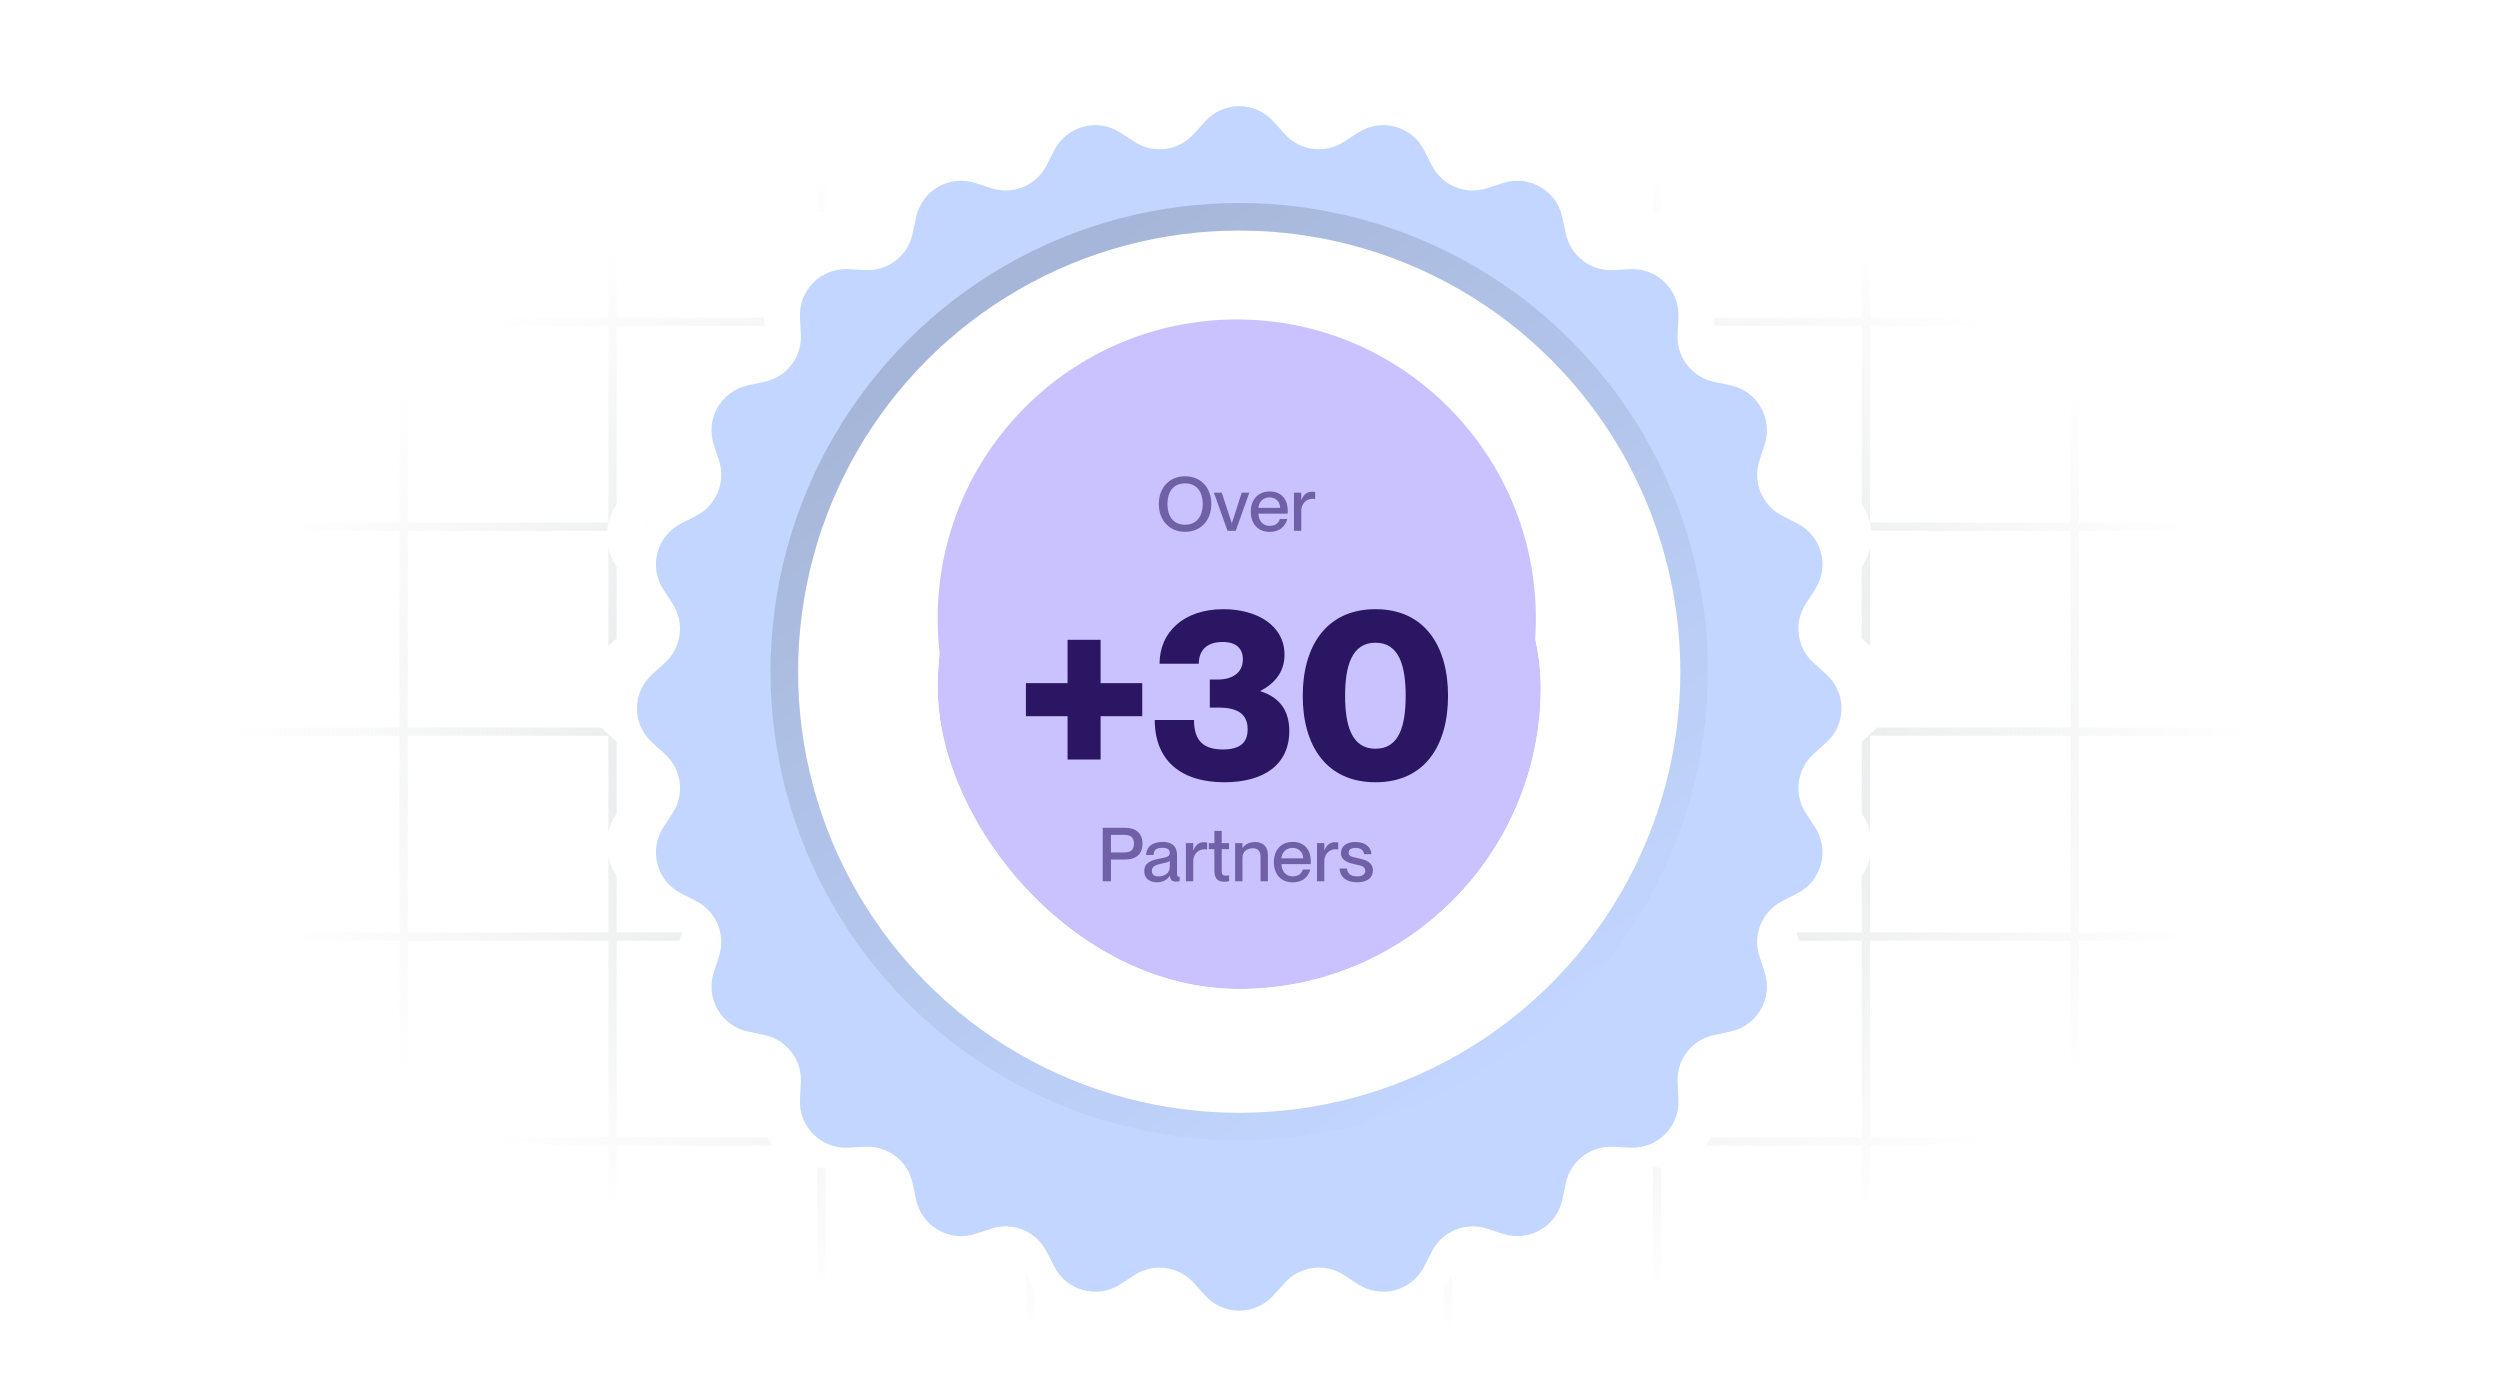 <svg width="535" height="296" viewBox="0 0 535 296" fill="none" xmlns="http://www.w3.org/2000/svg">
<path d="M-3.032 68.857V25H41.672M-3.032 68.857V112.715M-3.032 68.857H41.672M-3.032 112.715V156.572M-3.032 112.715H41.672M-3.032 156.572V200.429M-3.032 156.572H41.672M-3.032 200.429V244.287M-3.032 200.429H41.672M-3.032 244.287V288.144H41.672M-3.032 244.287H41.672M41.672 25V68.857M41.672 25H86.376M41.672 68.857V112.715M41.672 68.857H86.376M41.672 112.715V156.572M41.672 112.715H86.376M41.672 156.572V200.429M41.672 156.572H86.376M41.672 200.429V244.287M41.672 200.429H86.376M41.672 244.287V288.144M41.672 244.287H86.376M41.672 288.144H86.376M86.376 25V68.857M86.376 25H131.08M86.376 68.857V112.715M86.376 68.857H131.08M86.376 112.715V156.572M86.376 112.715H131.08M86.376 156.572V200.429M86.376 156.572H131.08M86.376 200.429V244.287M86.376 200.429H131.08M86.376 244.287V288.144M86.376 244.287H131.08M86.376 288.144H131.08M131.08 25V68.857M131.08 25H175.784M131.08 68.857V112.715M131.08 68.857H175.784M131.08 112.715V156.572M131.08 112.715H175.784M131.08 156.572V200.429M131.08 156.572H175.784M131.08 200.429V244.287M131.08 200.429H175.784M131.08 244.287V288.144M131.08 244.287H175.784M131.08 288.144H175.784M175.784 25V68.857M175.784 25H220.488M175.784 68.857V112.715M175.784 68.857H220.488M175.784 112.715V156.572M175.784 112.715H220.488M175.784 156.572V200.429M175.784 156.572H220.488M175.784 200.429V244.287M175.784 200.429H220.488M175.784 244.287V288.144M175.784 244.287H220.488M175.784 288.144H220.488M220.488 25V68.857M220.488 25H265.192M220.488 68.857V112.715M220.488 68.857H265.192M220.488 112.715V156.572M220.488 112.715H265.192M220.488 156.572V200.429M220.488 156.572H265.192M220.488 200.429V244.287M220.488 200.429H265.192M220.488 244.287V288.144M220.488 244.287H265.192M220.488 288.144H265.192M265.192 25V68.857M265.192 25H309.896M265.192 68.857V112.715M265.192 68.857H309.896M265.192 112.715V156.572M265.192 112.715H309.896M265.192 156.572V200.429M265.192 156.572H309.896M265.192 200.429V244.287M265.192 200.429H309.896M265.192 244.287V288.144M265.192 244.287H309.896M265.192 288.144H309.896M309.896 25V68.857M309.896 25H354.6M309.896 68.857V112.715M309.896 68.857H354.6M309.896 112.715V156.572M309.896 112.715H354.6M309.896 156.572V200.429M309.896 156.572H354.6M309.896 200.429V244.287M309.896 200.429H354.6M309.896 244.287V288.144M309.896 244.287H354.6M309.896 288.144H354.6M354.6 25V68.857M354.6 25H399.304M354.6 68.857V112.715M354.6 68.857H399.304M354.6 112.715V156.572M354.6 112.715H399.304M354.6 156.572V200.429M354.6 156.572H399.304M354.6 200.429V244.287M354.6 200.429H399.304M354.6 244.287V288.144M354.6 244.287H399.304M354.6 288.144H399.304M399.304 25V68.857M399.304 25H444.008M399.304 68.857V112.715M399.304 68.857H444.008M399.304 112.715V156.572M399.304 112.715H444.008M399.304 156.572V200.429M399.304 156.572H444.008M399.304 200.429V244.287M399.304 200.429H444.008M399.304 244.287V288.144M399.304 244.287H444.008M399.304 288.144H444.008M444.008 25V68.857M444.008 25H488.712M444.008 68.857V112.715M444.008 68.857H488.712M444.008 112.715V156.572M444.008 112.715H488.712M444.008 156.572V200.429M444.008 156.572H488.712M444.008 200.429V244.287M444.008 200.429H488.712M444.008 244.287V288.144M444.008 244.287H488.712M444.008 288.144H488.712M488.712 25V68.857M488.712 25H533.416V68.857M488.712 68.857V112.715M488.712 68.857H533.416M488.712 112.715V156.572M488.712 112.715H533.416M488.712 156.572V200.429M488.712 156.572H533.416M488.712 200.429V244.287M488.712 200.429H533.416M488.712 244.287V288.144M488.712 244.287H533.416M488.712 288.144H533.416V244.287M533.416 68.857V112.715M533.416 112.715V156.572M533.416 156.572V200.429M533.416 200.429V244.287" stroke="url(#paint0_radial_1598_18586)" stroke-width="1.778"/>
<g filter="url(#filter0_d_1598_18586)">
<path d="M262.269 13.245C263.832 11.51 266.552 11.51 268.115 13.245L278.306 24.56C279.601 25.997 281.748 26.28 283.371 25.227L296.143 16.935C298.101 15.664 300.729 16.368 301.789 18.448L308.705 32.015C309.583 33.738 311.584 34.567 313.424 33.97L327.907 29.266C330.128 28.545 332.484 29.906 332.97 32.189L336.138 47.084C336.541 48.976 338.259 50.294 340.191 50.193L355.398 49.399C357.729 49.277 359.653 51.201 359.531 53.532L358.737 68.739C358.636 70.671 359.954 72.389 361.846 72.792L376.741 75.96C379.024 76.446 380.385 78.802 379.664 81.023L374.96 95.506C374.363 97.346 375.192 99.347 376.915 100.225L390.482 107.141C392.562 108.201 393.266 110.829 391.995 112.787L383.703 125.559C382.65 127.182 382.933 129.329 384.37 130.624L395.685 140.815C397.42 142.378 397.42 145.098 395.685 146.661L384.37 156.852C382.933 158.146 382.65 160.294 383.703 161.916L391.995 174.689C393.266 176.647 392.562 179.275 390.482 180.335L376.915 187.251C375.192 188.129 374.363 190.13 374.96 191.97L379.664 206.453C380.385 208.674 379.024 211.03 376.741 211.516L361.846 214.684C359.954 215.086 358.636 216.805 358.737 218.737L359.531 233.944C359.653 236.275 357.729 238.199 355.398 238.077L340.191 237.282C338.259 237.181 336.541 238.5 336.138 240.392L332.97 255.287C332.484 257.57 330.128 258.931 327.907 258.209L313.424 253.506C311.584 252.909 309.583 253.737 308.705 255.461L301.789 269.028C300.729 271.108 298.101 271.812 296.143 270.541L283.371 262.249C281.748 261.196 279.601 261.479 278.306 262.916L268.115 274.231C266.552 275.966 263.832 275.966 262.269 274.231L252.078 262.916C250.784 261.479 248.636 261.196 247.014 262.249L234.241 270.541C232.283 271.812 229.655 271.108 228.595 269.028L221.68 255.461C220.801 253.737 218.8 252.909 216.96 253.506L202.477 258.209C200.256 258.931 197.9 257.57 197.415 255.287L194.246 240.392C193.844 238.5 192.125 237.181 190.194 237.282L174.986 238.077C172.655 238.199 170.731 236.275 170.853 233.944L171.648 218.737C171.749 216.805 170.43 215.086 168.538 214.684L153.643 211.516C151.36 211.03 150 208.674 150.721 206.453L155.424 191.97C156.021 190.13 155.193 188.129 153.469 187.251L139.902 180.335C137.822 179.275 137.118 176.647 138.389 174.689L146.681 161.916C147.734 160.294 147.451 158.146 146.014 156.852L134.699 146.661C132.965 145.098 132.965 142.378 134.699 140.815L146.014 130.624C147.451 129.329 147.734 127.182 146.681 125.559L138.389 112.787C137.118 110.829 137.822 108.201 139.902 107.141L153.469 100.225C155.193 99.347 156.021 97.346 155.424 95.506L150.721 81.023C150 78.802 151.36 76.446 153.643 75.96L168.538 72.792C170.43 72.389 171.749 70.671 171.648 68.739L170.853 53.532C170.731 51.201 172.655 49.277 174.986 49.399L190.194 50.193C192.125 50.294 193.844 48.976 194.246 47.084L197.415 32.189C197.9 29.906 200.256 28.545 202.477 29.266L216.96 33.97C218.8 34.567 220.801 33.738 221.68 32.015L228.595 18.448C229.655 16.368 232.283 15.664 234.241 16.935L247.014 25.227C248.636 26.28 250.784 25.997 252.078 24.56L262.269 13.245Z" fill="white"/>
<path d="M271.038 10.613C267.913 7.143 262.471 7.143 259.347 10.613L249.155 21.927L236.383 13.636C232.467 11.093 227.211 12.502 225.09 16.662L218.175 30.229L203.692 25.525C199.251 24.083 194.539 26.804 193.567 31.371L190.399 46.265L175.192 45.471C170.529 45.227 166.681 49.075 166.925 53.737L167.72 68.945L152.825 72.113C148.258 73.084 145.537 77.797 146.979 82.237L151.683 96.721L138.116 103.636C133.956 105.757 132.548 111.013 135.09 114.929L143.382 127.701L132.067 137.892L134.699 140.815L132.067 137.892C128.597 141.017 128.597 146.459 132.067 149.583L143.382 159.775L135.09 172.547C132.548 176.463 133.956 181.719 138.116 183.84L151.683 190.755L146.979 205.238C145.537 209.679 148.258 214.391 152.825 215.363L167.72 218.531L166.925 233.738C166.681 238.401 170.529 242.249 175.192 242.005L190.399 241.211L193.567 256.105C194.539 260.672 199.251 263.393 203.692 261.951L202.477 258.209L203.692 261.951L218.175 257.247L225.09 270.814C227.211 274.974 232.467 276.382 236.383 273.84L249.155 265.548L259.347 276.863C262.471 280.333 267.913 280.333 271.038 276.863L281.229 265.548L294.001 273.84C297.918 276.382 303.173 274.974 305.294 270.814L312.209 257.247L326.693 261.951C331.133 263.393 335.846 260.672 336.817 256.105L339.986 241.211L355.193 242.005C359.855 242.249 363.703 238.401 363.459 233.738L362.665 218.531L377.559 215.363C382.126 214.391 384.847 209.679 383.405 205.238L378.701 190.755L392.268 183.84C396.428 181.719 397.837 176.463 395.294 172.547L387.003 159.775L398.318 149.583C401.787 146.459 401.787 141.017 398.318 137.892L387.003 127.701L395.294 114.929C397.837 111.013 396.428 105.757 392.268 103.636L378.701 96.721L383.405 82.238C384.847 77.797 382.126 73.084 377.559 72.113L362.665 68.945L363.459 53.737C363.703 49.075 359.855 45.227 355.193 45.471L339.985 46.265L336.817 31.371C335.846 26.804 331.133 24.083 326.693 25.525L312.209 30.229L305.294 16.662C303.173 12.502 297.917 11.093 294.001 13.636L281.229 21.927L271.038 10.613Z" stroke="white" stroke-width="7.867"/>
</g>
<g filter="url(#filter1_i_1598_18586)">
<path d="M257.885 18.113C261.791 13.776 268.593 13.776 272.499 18.113L274.935 20.817C278.171 24.41 283.54 25.117 287.596 22.484L290.649 20.502C295.544 17.324 302.114 19.084 304.764 24.284L306.417 27.527C308.613 31.835 313.616 33.907 318.215 32.414L321.677 31.29C327.228 29.487 333.118 32.888 334.333 38.596L335.09 42.156C336.096 46.886 340.392 50.183 345.222 49.931L348.856 49.741C354.684 49.436 359.494 54.246 359.189 60.074L359 63.709C358.747 68.538 362.044 72.834 366.774 73.84L370.334 74.597C376.042 75.812 379.443 81.702 377.64 87.253L376.516 90.715C375.023 95.314 377.095 100.317 381.403 102.513L384.646 104.166C389.846 106.816 391.606 113.386 388.428 118.282L386.446 121.334C383.813 125.39 384.52 130.759 388.113 133.995L390.818 136.431C395.154 140.337 395.154 147.139 390.818 151.045L388.113 153.48C384.52 156.717 383.813 162.086 386.446 166.142L388.428 169.194C391.606 174.09 389.846 180.66 384.646 183.31L381.403 184.963C377.095 187.159 375.023 192.162 376.516 196.761L377.64 200.223C379.443 205.774 376.042 211.664 370.334 212.879L366.774 213.636C362.044 214.642 358.747 218.938 359 223.767L359.189 227.402C359.494 233.23 354.684 238.04 348.856 237.735L345.222 237.545C340.392 237.293 336.096 240.589 335.09 245.32L334.333 248.879C333.118 254.588 327.228 257.989 321.677 256.186L318.215 255.062C313.616 253.568 308.613 255.641 306.417 259.949L304.764 263.192C302.114 268.391 295.544 270.152 290.649 266.974L287.596 264.992C283.54 262.359 278.171 263.066 274.935 266.659L272.499 269.363C268.593 273.7 261.791 273.7 257.885 269.363L255.45 266.659C252.213 263.066 246.844 262.359 242.788 264.992L239.736 266.974C234.84 270.152 228.271 268.391 225.62 263.192L223.967 259.949C221.771 255.641 216.768 253.568 212.169 255.062L208.707 256.186C203.156 257.989 197.266 254.588 196.052 248.879L195.294 245.32C194.288 240.589 189.992 237.293 185.163 237.545L181.528 237.735C175.7 238.04 170.89 233.23 171.195 227.402L171.385 223.767C171.637 218.938 168.341 214.642 163.611 213.636L160.051 212.879C154.342 211.664 150.941 205.774 152.744 200.223L153.868 196.761C155.362 192.162 153.289 187.159 148.981 184.963L145.738 183.31C140.539 180.66 138.778 174.09 141.956 169.194L143.938 166.142C146.571 162.086 145.864 156.717 142.271 153.48L139.567 151.045C135.23 147.139 135.23 140.337 139.567 136.431L142.271 133.995C145.864 130.759 146.571 125.39 143.938 121.334L141.956 118.282C138.778 113.386 140.539 106.816 145.738 104.166L148.981 102.513C153.289 100.317 155.362 95.314 153.868 90.715L152.744 87.253C150.941 81.702 154.342 75.812 160.051 74.597L163.611 73.84C168.341 72.834 171.637 68.538 171.385 63.709L171.195 60.074C170.89 54.246 175.7 49.436 181.528 49.741L185.163 49.931C189.992 50.183 194.288 46.886 195.294 42.156L196.052 38.596C197.266 32.888 203.156 29.487 208.707 31.29L212.169 32.414C216.768 33.907 221.771 31.835 223.967 27.527L225.62 24.284C228.271 19.084 234.84 17.324 239.736 20.502L242.788 22.484C246.844 25.117 252.213 24.41 255.45 20.817L257.885 18.113Z" fill="#C2D6FF"/>
</g>
<circle cx="265.192" cy="143.738" r="94.403" fill="white"/>
<circle cx="265.192" cy="143.738" r="97.353" stroke="url(#paint1_linear_1598_18586)" stroke-opacity="0.16" stroke-width="5.9" style="mix-blend-mode:luminosity"/>
<g filter="url(#filter2_d_1598_18586)">
<rect x="200.66" y="79" width="129.064" height="129.064" rx="64.532" fill="#CAC2FF"/>
<rect x="197.075" y="75.415" width="136.235" height="136.235" rx="68.117" stroke="white" stroke-width="7.17"/>
<g filter="url(#filter3_i_1598_18586)">
<circle cx="264.668" cy="143.008" r="64.008" fill="#CAC2FF"/>
</g>
<path d="M253.606 110.224C250.182 110.224 247.99 107.712 247.99 104.272C247.99 100.832 250.182 98.336 253.606 98.336C257.03 98.336 259.222 100.832 259.222 104.272C259.222 107.712 257.03 110.224 253.606 110.224ZM253.606 108.704C256.31 108.704 257.382 106.624 257.382 104.272C257.382 101.92 256.31 99.856 253.606 99.856C250.902 99.856 249.83 101.92 249.83 104.272C249.83 106.624 250.902 108.704 253.606 108.704ZM264.448 110H262.688L259.776 101.84H261.456L263.6 108.384H263.616L265.728 101.84H267.36L264.448 110ZM275.579 105.744C275.579 105.968 275.579 106.208 275.563 106.336H269.291C269.323 107.696 270.123 108.96 271.739 108.96C273.179 108.96 273.739 108.032 273.883 107.488H275.483C275.051 109.056 273.851 110.24 271.707 110.24C269.115 110.24 267.675 108.4 267.675 105.904C267.675 103.344 269.211 101.584 271.707 101.584C274.187 101.584 275.579 103.216 275.579 105.744ZM269.291 105.104H273.947C273.947 103.824 273.051 102.864 271.659 102.864C270.347 102.864 269.387 103.76 269.291 105.104ZM280.695 101.648C280.983 101.648 281.207 101.664 281.447 101.696V103.2C281.255 103.168 281.111 103.152 280.919 103.152C279.495 103.152 278.471 104.224 278.471 105.776V110H276.903V101.84H278.471V103.392H278.503C278.935 102.368 279.591 101.648 280.695 101.648Z" fill="#2B1664" fill-opacity="0.57"/>
<path d="M235.528 158.953H228.458V149.68H219.544V142.61H228.458V133.338H235.528V142.61H244.442V149.68H235.528V158.953ZM262.025 163.82C252.548 163.82 247.117 159.004 247.117 150.5H255.519C255.519 154.598 257.21 156.801 261.718 156.801C265.509 156.801 266.995 155.213 266.995 152.498C266.995 149.117 264.741 147.836 260.693 147.836H258.9V141.842H260.488C263.613 141.842 265.97 140.51 265.97 137.487C265.97 135.131 264.484 133.799 261.615 133.799C258.849 133.799 256.544 135.08 256.544 138.461H248.142C248.142 131.698 253.316 126.78 261.82 126.78C268.993 126.78 274.884 130.264 274.884 136.514C274.884 140.356 272.63 142.764 269.761 144.25V144.352C274.116 145.735 275.909 148.758 275.909 152.856C275.909 160.029 270.478 163.82 262.025 163.82ZM294.358 163.82C283.753 163.82 278.784 155.879 278.784 145.326C278.784 134.772 283.753 126.78 294.358 126.78C304.962 126.78 309.88 134.772 309.88 145.326C309.88 155.879 304.962 163.82 294.358 163.82ZM294.358 156.647C299.429 156.647 300.813 151.729 300.813 145.326C300.813 138.922 299.429 133.952 294.358 133.952C289.286 133.952 287.851 138.922 287.851 145.326C287.851 151.729 289.286 156.647 294.358 156.647Z" fill="#2B1664"/>
<path d="M237.74 185H235.98V173.56H240.748C242.908 173.56 244.492 174.568 244.492 176.968C244.492 179.368 242.908 180.36 240.748 180.36H237.74V185ZM237.74 178.84H240.668C241.996 178.84 242.668 178.248 242.668 176.968C242.668 175.672 241.996 175.08 240.668 175.08H237.74V178.84ZM247.542 185.224C245.91 185.224 244.87 184.28 244.87 182.888C244.87 181.064 246.246 180.52 248.278 180.136C249.558 179.896 250.342 179.736 250.342 178.936C250.342 178.344 249.99 177.848 248.79 177.848C247.366 177.848 246.934 178.296 246.854 179.384H245.254C245.334 177.816 246.358 176.584 248.854 176.584C250.534 176.584 251.878 177.288 251.878 179.4V183.144C251.878 183.736 251.958 184.04 252.262 184.04C252.31 184.04 252.358 184.04 252.454 184.024V184.984C252.182 185.048 251.91 185.08 251.654 185.08C250.87 185.08 250.454 184.776 250.358 183.848H250.326C249.798 184.696 248.87 185.224 247.542 185.224ZM247.894 183.96C249.302 183.96 250.342 183.24 250.342 181.816V180.648C250.086 180.888 249.382 181.064 248.55 181.24C247.11 181.528 246.502 181.928 246.502 182.776C246.502 183.544 246.918 183.96 247.894 183.96ZM257.578 176.648C257.866 176.648 258.09 176.664 258.33 176.696V178.2C258.138 178.168 257.994 178.152 257.802 178.152C256.378 178.152 255.354 179.224 255.354 180.776V185H253.786V176.84H255.354V178.392H255.386C255.818 177.368 256.474 176.648 257.578 176.648ZM262.357 183.8C262.629 183.8 262.757 183.784 263.029 183.736V185C262.629 185.08 262.373 185.096 262.037 185.096C260.693 185.096 259.877 184.584 259.877 182.696V178.136H258.693V176.84H259.877V174.216H261.445V176.84H263.013V178.136H261.445V182.744C261.445 183.608 261.685 183.8 262.357 183.8ZM268.606 176.6C270.11 176.6 271.326 177.464 271.326 179.336V185H269.758V179.768C269.758 178.68 269.278 177.944 268.094 177.944C266.75 177.944 265.886 178.76 265.886 179.992V185H264.318V176.84H265.886V177.864H265.918C266.35 177.24 267.198 176.6 268.606 176.6ZM280.509 180.744C280.509 180.968 280.509 181.208 280.493 181.336H274.221C274.253 182.696 275.053 183.96 276.669 183.96C278.109 183.96 278.669 183.032 278.813 182.488H280.413C279.981 184.056 278.781 185.24 276.637 185.24C274.045 185.24 272.605 183.4 272.605 180.904C272.605 178.344 274.141 176.584 276.637 176.584C279.117 176.584 280.509 178.216 280.509 180.744ZM274.221 180.104H278.877C278.877 178.824 277.981 177.864 276.589 177.864C275.277 177.864 274.317 178.76 274.221 180.104ZM285.625 176.648C285.913 176.648 286.137 176.664 286.377 176.696V178.2C286.185 178.168 286.041 178.152 285.849 178.152C284.425 178.152 283.401 179.224 283.401 180.776V185H281.833V176.84H283.401V178.392H283.433C283.865 177.368 284.521 176.648 285.625 176.648ZM290.44 185.224C287.96 185.224 286.728 183.944 286.68 182.28H288.264C288.328 183.224 288.904 183.96 290.424 183.96C291.8 183.96 292.168 183.352 292.168 182.76C292.168 181.736 291.08 181.624 290.024 181.4C288.6 181.064 286.968 180.648 286.968 178.952C286.968 177.544 288.104 176.6 290.072 176.6C292.312 176.6 293.384 177.8 293.496 179.208H291.912C291.8 178.584 291.464 177.864 290.104 177.864C289.048 177.864 288.6 178.28 288.6 178.888C288.6 179.736 289.512 179.816 290.664 180.072C292.168 180.424 293.8 180.856 293.8 182.68C293.8 184.264 292.584 185.224 290.44 185.224Z" fill="#2B1664" fill-opacity="0.57"/>
</g>
<defs>
<filter id="filter0_d_1598_18586" x="117.664" y="0.144" width="295.056" height="295.055" filterUnits="userSpaceOnUse" color-interpolation-filters="sRGB">
<feFlood flood-opacity="0" result="BackgroundImageFix"/>
<feColorMatrix in="SourceAlpha" type="matrix" values="0 0 0 0 0 0 0 0 0 0 0 0 0 0 0 0 0 0 127 0" result="hardAlpha"/>
<feOffset dy="3.933"/>
<feGaussianBlur stdDeviation="3.933"/>
<feColorMatrix type="matrix" values="0 0 0 0 0.106 0 0 0 0 0.11 0 0 0 0 0.114 0 0 0 0.04 0"/>
<feBlend mode="normal" in2="BackgroundImageFix" result="effect1_dropShadow_1598_18586"/>
<feBlend mode="normal" in="SourceGraphic" in2="effect1_dropShadow_1598_18586" result="shape"/>
</filter>
<filter id="filter1_i_1598_18586" x="136.314" y="14.86" width="257.756" height="265.623" filterUnits="userSpaceOnUse" color-interpolation-filters="sRGB">
<feFlood flood-opacity="0" result="BackgroundImageFix"/>
<feBlend mode="normal" in="SourceGraphic" in2="BackgroundImageFix" result="shape"/>
<feColorMatrix in="SourceAlpha" type="matrix" values="0 0 0 0 0 0 0 0 0 0 0 0 0 0 0 0 0 0 127 0" result="hardAlpha"/>
<feOffset dy="7.867"/>
<feGaussianBlur stdDeviation="3.933"/>
<feComposite in2="hardAlpha" operator="arithmetic" k2="-1" k3="1"/>
<feColorMatrix type="matrix" values="0 0 0 0 0.952 0 0 0 0 0.647 0 0 0 0 0.248 0 0 0 0.06 0"/>
<feBlend mode="normal" in2="shape" result="effect1_innerShadow_1598_18586"/>
</filter>
<filter id="filter2_d_1598_18586" x="186.319" y="68.245" width="157.746" height="157.745" filterUnits="userSpaceOnUse" color-interpolation-filters="sRGB">
<feFlood flood-opacity="0" result="BackgroundImageFix"/>
<feColorMatrix in="SourceAlpha" type="matrix" values="0 0 0 0 0 0 0 0 0 0 0 0 0 0 0 0 0 0 127 0" result="hardAlpha"/>
<feOffset dy="3.585"/>
<feGaussianBlur stdDeviation="3.585"/>
<feColorMatrix type="matrix" values="0 0 0 0 0.106 0 0 0 0 0.11 0 0 0 0 0.114 0 0 0 0.04 0"/>
<feBlend mode="normal" in2="BackgroundImageFix" result="effect1_dropShadow_1598_18586"/>
<feBlend mode="normal" in="SourceGraphic" in2="effect1_dropShadow_1598_18586" result="shape"/>
</filter>
<filter id="filter3_i_1598_18586" x="200.66" y="64.776" width="128.016" height="142.24" filterUnits="userSpaceOnUse" color-interpolation-filters="sRGB">
<feFlood flood-opacity="0" result="BackgroundImageFix"/>
<feBlend mode="normal" in="SourceGraphic" in2="BackgroundImageFix" result="shape"/>
<feColorMatrix in="SourceAlpha" type="matrix" values="0 0 0 0 0 0 0 0 0 0 0 0 0 0 0 0 0 0 127 0" result="hardAlpha"/>
<feOffset dy="-14.224"/>
<feGaussianBlur stdDeviation="14.224"/>
<feComposite in2="hardAlpha" operator="arithmetic" k2="-1" k3="1"/>
<feColorMatrix type="matrix" values="0 0 0 0 0.431 0 0 0 0 0.249 0 0 0 0 0.951 0 0 0 0.24 0"/>
<feBlend mode="normal" in2="shape" result="effect1_innerShadow_1598_18586"/>
</filter>
<radialGradient id="paint0_radial_1598_18586" cx="0" cy="0" r="1" gradientUnits="userSpaceOnUse" gradientTransform="translate(265.192 156.572) rotate(90) scale(131.572 217.37)">
<stop stop-color="#CFD1D3"/>
<stop offset="1" stop-color="#CFD1D3" stop-opacity="0"/>
</radialGradient>
<linearGradient id="paint1_linear_1598_18586" x1="203.433" y1="68.745" x2="314.599" y2="233.73" gradientUnits="userSpaceOnUse">
<stop stop-color="#0F0F10"/>
<stop offset="1" stop-color="#0F0F10" stop-opacity="0"/>
</linearGradient>
</defs>
</svg>
